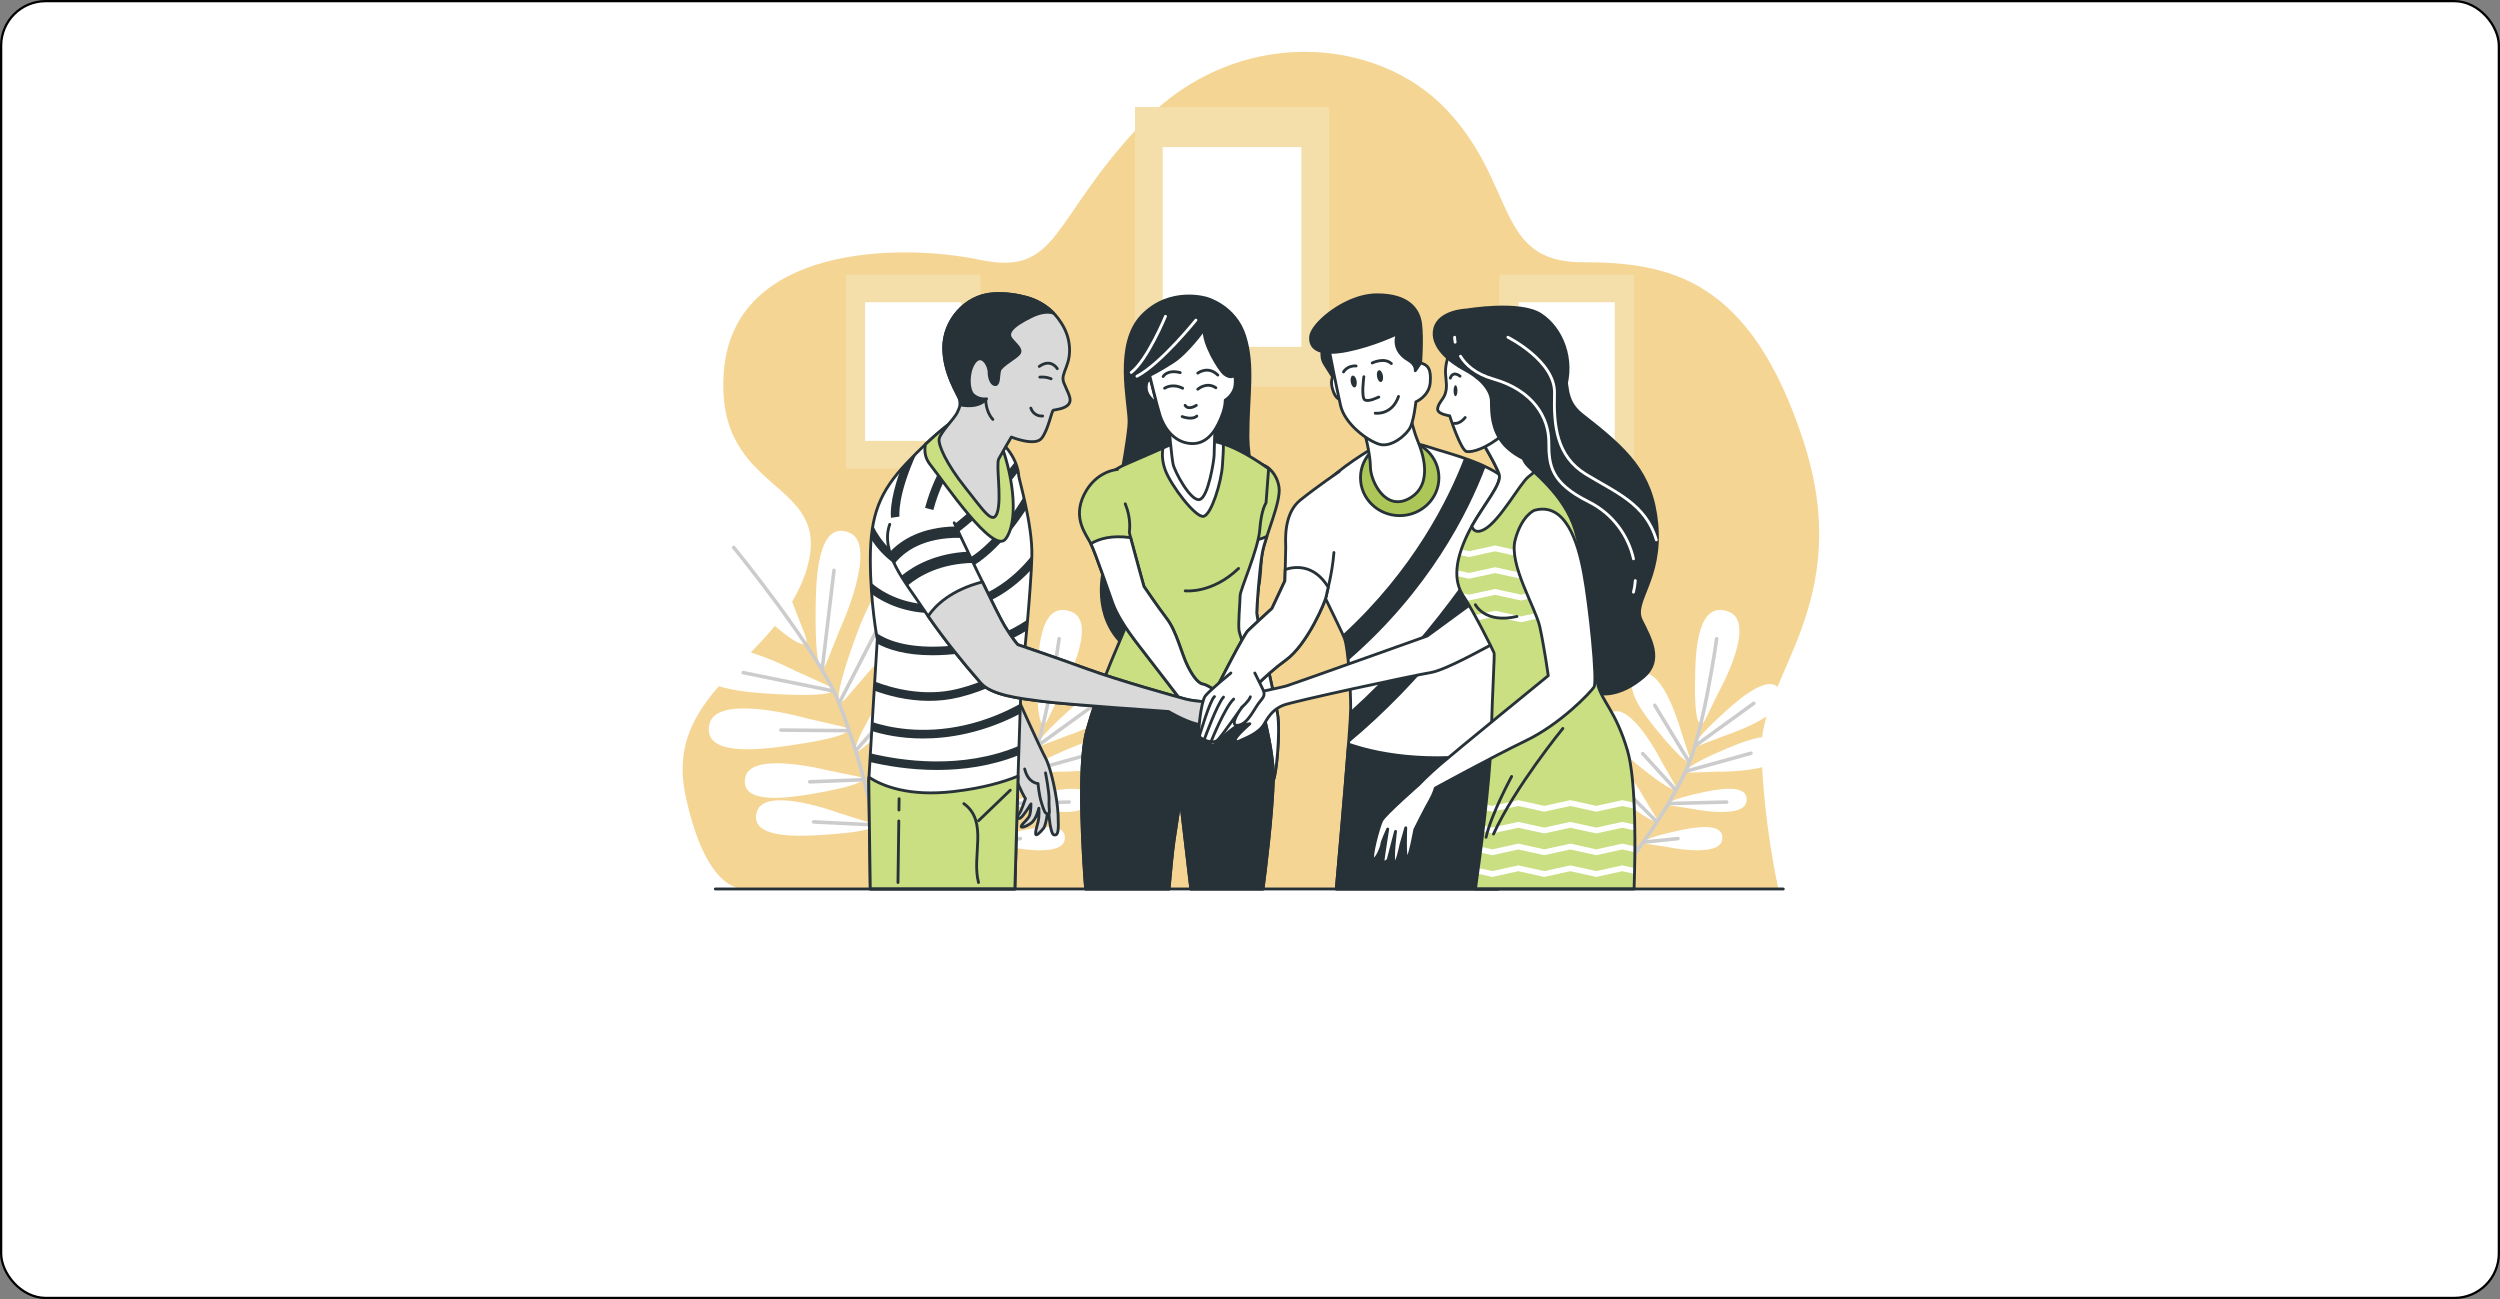 <?xml version="1.0" encoding="UTF-8"?> <svg xmlns="http://www.w3.org/2000/svg" width="1095" height="569" viewBox="0 0 1095 569" fill="none"><rect x="0" y="0" width="1095" height="569" fill="#808080" stroke="none"/> <rect x="0.5" y="0.5" width="1094" height="568" rx="19.5" fill="white" stroke="black"></rect> <g clip-path="url(#clip0_361_2)"> <path d="M778.886 389.14H328.078C328.078 389.14 310.164 394.982 300.269 348.436C290.374 301.891 341.273 289.424 353.368 249.226C365.463 209.027 312.685 217.49 317.084 162.482C321.482 107.474 394.051 106.416 429.236 113.821C464.421 121.225 460.023 95.837 500.705 53.522C541.388 11.209 602.962 15.44 633.749 48.233C664.536 81.026 654.64 114.878 693.124 114.878C731.608 114.878 766.792 122.283 789.882 193.159C812.973 264.035 770.767 296.426 771.528 328.363C772.289 360.3 778.886 389.14 778.886 389.14Z" fill="#FCC572" fill-opacity="0.57"></path> <path opacity="0.6" d="M778.886 389.14H328.078C328.078 389.14 310.164 394.982 300.269 348.436C290.374 301.891 341.273 289.424 353.368 249.226C365.463 209.027 312.685 217.49 317.084 162.482C321.482 107.474 394.051 106.416 429.236 113.821C464.421 121.225 460.023 95.837 500.705 53.522C541.388 11.209 602.962 15.44 633.749 48.233C664.536 81.026 654.64 114.878 693.124 114.878C731.608 114.878 766.792 122.283 789.882 193.159C812.973 264.035 770.767 296.426 771.528 328.363C772.289 360.3 778.886 389.14 778.886 389.14Z" fill="#DDBC46" fill-opacity="0.42"></path> <path d="M582.139 46.929H497.146V169.418H582.139V46.929Z" fill="#ECCA73"></path> <path opacity="0.4" d="M582.139 46.929H497.146V169.418H582.139V46.929Z" fill="white"></path> <path d="M569.996 64.428H509.288V151.919H569.996V64.428Z" fill="white"></path> <path d="M429.466 120.256H370.491V205.248H429.466V120.256Z" fill="#ECCA73"></path> <path opacity="0.4" d="M429.466 120.256H370.491V205.248H429.466V120.256Z" fill="white"></path> <path d="M421.042 132.398H378.917V193.106H421.042V132.398Z" fill="white"></path> <path d="M715.688 120.256H656.714V205.248H715.688V120.256Z" fill="#ECCA73"></path> <path opacity="0.4" d="M715.688 120.256H656.714V205.248H715.688V120.256Z" fill="white"></path> <path d="M707.265 132.398H665.14V193.106H707.265V132.398Z" fill="white"></path> <path d="M650.004 290.29C647.462 296.562 644.856 291.519 645.269 265.223C645.463 252.899 646.331 227.717 659.961 233.261C673.057 238.585 655.8 275.817 655.8 275.817L650.004 290.29ZM668.723 294.018C668.723 294.018 697.137 264.409 686.481 255.12C675.389 245.451 666.39 268.986 662.205 280.579C653.275 305.315 654.102 310.932 658.543 305.825L668.723 294.018ZM674.714 320.59C674.714 320.59 700.728 302.071 693.926 293.424C686.847 284.425 676.558 301.114 671.677 309.371C661.265 326.99 661.083 331.404 665.219 328.143L674.714 320.59ZM681.756 347.085C681.756 347.085 707.77 328.566 700.969 319.919C693.89 310.92 683.6 327.608 678.72 335.866C668.308 353.485 668.126 357.898 672.262 354.638L681.756 347.085ZM636.326 293.818C636.326 293.818 599.926 274.871 594.007 287.708C587.845 301.069 612.96 303.092 625.262 303.85C651.511 305.469 656.67 303.097 650.52 300.27L636.326 293.818ZM641.452 314.674C641.452 314.674 602.012 303.342 598.762 317.099C595.38 331.419 620.395 328.408 632.603 326.706C658.649 323.074 663.234 319.724 656.646 318.175L641.452 314.674ZM650.48 337.415C650.48 337.415 616.864 328.743 614.435 340.453C611.905 352.641 632.99 349.516 643.275 347.794C665.218 344.12 669.016 341.181 663.409 340.025L650.48 337.415ZM655.742 356.187C655.742 356.187 623.236 343.997 619.578 355.382C615.77 367.233 637.066 366.363 647.475 365.742C669.685 364.419 673.774 361.899 668.321 360.154L655.742 356.187ZM633.979 261.087C633.979 261.087 619.139 214.97 602.295 223.347C584.762 232.066 605.019 252.863 615.152 262.818C636.771 284.061 643.46 285.552 640.614 278.135L633.979 261.087Z" fill="white"></path> <path d="M609.342 239.779C609.342 239.779 646.611 285.25 655.528 308.011C665.773 334.163 672.751 363.627 674.135 388.026" stroke="#CCCCCC" stroke-width="1.565" stroke-miterlimit="10" stroke-linecap="round" stroke-linejoin="round"></path> <path d="M648.108 293.163L653.292 249.8" stroke="#CCCCCC" stroke-width="1.565" stroke-miterlimit="10" stroke-linecap="round" stroke-linejoin="round"></path> <path d="M655.526 308.011L674.275 271.565" stroke="#CCCCCC" stroke-width="1.565" stroke-miterlimit="10" stroke-linecap="round" stroke-linejoin="round"></path> <path d="M652.79 302.609L613.524 294.611" stroke="#CCCCCC" stroke-width="1.565" stroke-miterlimit="10" stroke-linecap="round" stroke-linejoin="round"></path> <path d="M662.905 328.691L685.991 302.388" stroke="#CCCCCC" stroke-width="1.565" stroke-miterlimit="10" stroke-linecap="round" stroke-linejoin="round"></path> <path d="M659.679 320.026L630.038 319.77" stroke="#CCCCCC" stroke-width="1.565" stroke-miterlimit="10" stroke-linecap="round" stroke-linejoin="round"></path> <path d="M665.386 341.548L642.653 342.447" stroke="#CCCCCC" stroke-width="1.565" stroke-miterlimit="10" stroke-linecap="round" stroke-linejoin="round"></path> <path d="M670.056 355.282L682.23 339.055" stroke="#CCCCCC" stroke-width="1.565" stroke-miterlimit="10" stroke-linecap="round" stroke-linejoin="round"></path> <path d="M670.945 361.315L644.356 359.993" stroke="#CCCCCC" stroke-width="1.565" stroke-miterlimit="10" stroke-linecap="round" stroke-linejoin="round"></path> <path d="M745.017 326.205C740.432 327.936 741.834 324.07 756.024 311.365C762.674 305.41 776.496 293.494 780.247 303.469C783.851 313.052 755.564 322.174 755.564 322.174L745.017 326.205ZM752.235 337.994C752.235 337.994 781.951 338.553 781.654 328.319C781.345 317.667 764.403 324.449 756.18 327.921C738.633 335.329 736.051 338.53 740.95 338.382L752.235 337.994ZM741.045 354.242C741.045 354.242 763.683 358.977 764.939 351.109C766.247 342.919 752.312 345.649 745.521 347.113C731.032 350.234 728.594 352.307 732.361 352.903L741.045 354.242ZM730.414 371.01C730.414 371.01 753.052 375.745 754.308 367.877C755.615 359.688 741.68 362.418 734.89 363.88C720.401 367.001 717.962 369.074 721.73 369.672L730.414 371.01ZM736.418 320.663C736.418 320.663 728.605 291.988 718.866 295.149C708.729 298.438 720 312.792 725.643 319.709C737.684 334.466 741.481 336.045 739.963 331.384L736.418 320.663ZM727.843 333.641C727.843 333.641 714.485 307.091 705.568 312.125C696.288 317.364 710.187 329.191 717.092 334.848C731.827 346.918 735.862 347.709 733.447 343.444L727.843 333.641ZM720.185 349.62C720.185 349.62 708.274 327.477 700.85 331.94C693.123 336.586 705.15 346.265 711.12 350.89C723.861 360.756 727.29 361.333 725.15 357.78L720.185 349.62ZM712.785 361.646C712.785 361.646 703.292 338.363 695.437 342.014C687.261 345.814 698.192 356.716 703.639 361.946C715.259 373.109 718.61 374.046 716.857 370.288L712.785 361.646ZM752.674 303.325C752.674 303.325 769.91 272.763 757.175 267.921C743.92 262.88 742.814 283.879 742.499 294.161C741.826 316.103 744.32 320.394 746.866 315.233L752.674 303.325Z" fill="white"></path> <path d="M751.899 279.746C751.899 279.746 746.03 321.921 738.306 337.852C729.431 356.156 716.039 375.636 703.739 388.365" stroke="#CCCCCC" stroke-width="1.565" stroke-miterlimit="10" stroke-linecap="round" stroke-linejoin="round"></path> <path d="M742.558 326.607L768.171 308.05" stroke="#CCCCCC" stroke-width="1.565" stroke-miterlimit="10" stroke-linecap="round" stroke-linejoin="round"></path> <path d="M738.307 337.854L766.909 329.911" stroke="#CCCCCC" stroke-width="1.565" stroke-miterlimit="10" stroke-linecap="round" stroke-linejoin="round"></path> <path d="M739.834 333.741L724.788 308.924" stroke="#CCCCCC" stroke-width="1.565" stroke-miterlimit="10" stroke-linecap="round" stroke-linejoin="round"></path> <path d="M730.933 351.941L756.27 351.294" stroke="#CCCCCC" stroke-width="1.565" stroke-miterlimit="10" stroke-linecap="round" stroke-linejoin="round"></path> <path d="M733.955 345.967L719.521 330.073" stroke="#CCCCCC" stroke-width="1.565" stroke-miterlimit="10" stroke-linecap="round" stroke-linejoin="round"></path> <path d="M725.311 359.58L713.659 347.93" stroke="#CCCCCC" stroke-width="1.565" stroke-miterlimit="10" stroke-linecap="round" stroke-linejoin="round"></path> <path d="M720.303 368.816L734.919 367.316" stroke="#CCCCCC" stroke-width="1.565" stroke-miterlimit="10" stroke-linecap="round" stroke-linejoin="round"></path> <path d="M717.53 372.254L705.165 357.462" stroke="#CCCCCC" stroke-width="1.565" stroke-miterlimit="10" stroke-linecap="round" stroke-linejoin="round"></path> <path d="M362.008 290.29C359.466 296.562 356.86 291.519 357.272 265.223C357.466 252.899 358.333 227.717 371.963 233.261C385.06 238.585 367.803 275.817 367.803 275.817L362.008 290.29ZM380.728 294.018C380.728 294.018 409.141 264.409 398.485 255.12C387.393 245.451 378.395 268.986 374.209 280.579C365.279 305.315 366.106 310.932 370.547 305.825L380.728 294.018ZM386.718 320.59C386.718 320.59 412.732 302.071 405.93 293.424C398.851 284.425 388.562 301.114 383.681 309.371C373.27 326.99 373.087 331.404 377.223 328.143L386.718 320.59ZM393.76 347.085C393.76 347.085 419.774 328.566 412.973 319.919C405.894 310.92 395.604 327.608 390.724 335.866C380.313 353.485 380.13 357.898 384.266 354.638L393.76 347.085ZM348.329 293.818C348.329 293.818 311.929 274.871 306.009 287.708C299.848 301.069 324.963 303.092 337.265 303.85C363.514 305.469 368.672 303.097 362.523 300.27L348.329 293.818ZM353.456 314.674C353.456 314.674 314.016 303.342 310.767 317.099C307.384 331.419 332.4 328.408 344.607 326.706C370.654 323.074 375.238 319.724 368.65 318.175L353.456 314.674ZM362.484 337.415C362.484 337.415 328.869 328.743 326.439 340.453C323.909 352.641 344.995 349.516 355.279 347.794C377.222 344.12 381.02 341.181 375.413 340.025L362.484 337.415ZM367.745 356.187C367.745 356.187 335.239 343.997 331.581 355.382C327.772 367.233 349.069 366.363 359.478 365.742C381.688 364.419 385.777 361.899 380.324 360.154L367.745 356.187ZM345.982 261.087C345.982 261.087 331.142 214.97 314.297 223.347C296.765 232.066 317.022 252.863 327.155 262.818C348.774 284.061 355.462 285.552 352.616 278.135L345.982 261.087Z" fill="white"></path> <path d="M321.346 239.779C321.346 239.779 358.615 285.25 367.531 308.011C377.776 334.163 384.755 363.627 386.138 388.026" stroke="#CCCCCC" stroke-width="1.565" stroke-miterlimit="10" stroke-linecap="round" stroke-linejoin="round"></path> <path d="M360.112 293.163L365.296 249.8" stroke="#CCCCCC" stroke-width="1.565" stroke-miterlimit="10" stroke-linecap="round" stroke-linejoin="round"></path> <path d="M367.53 308.011L386.279 271.565" stroke="#CCCCCC" stroke-width="1.565" stroke-miterlimit="10" stroke-linecap="round" stroke-linejoin="round"></path> <path d="M364.793 302.609L325.528 294.611" stroke="#CCCCCC" stroke-width="1.565" stroke-miterlimit="10" stroke-linecap="round" stroke-linejoin="round"></path> <path d="M374.908 328.691L397.995 302.388" stroke="#CCCCCC" stroke-width="1.565" stroke-miterlimit="10" stroke-linecap="round" stroke-linejoin="round"></path> <path d="M371.683 320.026L342.041 319.77" stroke="#CCCCCC" stroke-width="1.565" stroke-miterlimit="10" stroke-linecap="round" stroke-linejoin="round"></path> <path d="M377.388 341.548L354.656 342.447" stroke="#CCCCCC" stroke-width="1.565" stroke-miterlimit="10" stroke-linecap="round" stroke-linejoin="round"></path> <path d="M382.06 355.282L394.233 339.055" stroke="#CCCCCC" stroke-width="1.565" stroke-miterlimit="10" stroke-linecap="round" stroke-linejoin="round"></path> <path d="M382.948 361.315L356.36 359.993" stroke="#CCCCCC" stroke-width="1.565" stroke-miterlimit="10" stroke-linecap="round" stroke-linejoin="round"></path> <path d="M457.021 326.205C452.435 327.936 453.838 324.07 468.028 311.365C474.678 305.41 488.5 293.494 492.251 303.469C495.855 313.052 467.568 322.174 467.568 322.174L457.021 326.205ZM464.239 337.994C464.239 337.994 493.955 338.553 493.658 328.319C493.349 317.667 476.407 324.449 468.184 327.921C450.637 335.329 448.055 338.53 452.954 338.382L464.239 337.994ZM453.049 354.242C453.049 354.242 475.687 358.977 476.943 351.109C478.251 342.919 464.316 345.649 457.525 347.113C443.036 350.234 440.598 352.307 444.365 352.903L453.049 354.242ZM442.418 371.01C442.418 371.01 465.056 375.745 466.312 367.877C467.619 359.688 453.684 362.418 446.893 363.88C432.405 367.001 429.966 369.074 433.733 369.672L442.418 371.01ZM448.421 320.663C448.421 320.663 440.607 291.988 430.869 295.149C420.732 298.438 432.002 312.792 437.646 319.709C449.687 334.466 453.484 336.045 451.965 331.384L448.421 320.663ZM439.847 333.641C439.847 333.641 426.489 307.091 417.572 312.125C408.292 317.364 422.191 329.191 429.096 334.848C443.831 346.918 447.866 347.709 445.451 343.444L439.847 333.641ZM432.189 349.62C432.189 349.62 420.278 327.477 412.855 331.94C405.129 336.586 417.155 346.265 423.126 350.89C435.866 360.756 439.295 361.333 437.156 357.78L432.189 349.62ZM424.789 361.646C424.789 361.646 415.296 338.364 407.441 342.014C399.265 345.814 410.196 356.716 415.643 361.946C427.263 373.109 430.614 374.046 428.861 370.288L424.789 361.646ZM464.678 303.325C464.678 303.325 481.914 272.763 469.179 267.921C455.924 262.88 454.818 283.879 454.503 294.161C453.83 316.103 456.324 320.394 458.87 315.233L464.678 303.325Z" fill="white"></path> <path d="M463.902 279.746C463.902 279.746 458.034 321.921 450.31 337.852C441.435 356.156 428.043 375.636 415.743 388.365" stroke="#CCCCCC" stroke-width="1.565" stroke-miterlimit="10" stroke-linecap="round" stroke-linejoin="round"></path> <path d="M454.561 326.607L480.173 308.05" stroke="#CCCCCC" stroke-width="1.565" stroke-miterlimit="10" stroke-linecap="round" stroke-linejoin="round"></path> <path d="M450.311 337.854L478.913 329.911" stroke="#CCCCCC" stroke-width="1.565" stroke-miterlimit="10" stroke-linecap="round" stroke-linejoin="round"></path> <path d="M451.837 333.741L436.791 308.924" stroke="#CCCCCC" stroke-width="1.565" stroke-miterlimit="10" stroke-linecap="round" stroke-linejoin="round"></path> <path d="M442.935 351.941L468.273 351.294" stroke="#CCCCCC" stroke-width="1.565" stroke-miterlimit="10" stroke-linecap="round" stroke-linejoin="round"></path> <path d="M445.959 345.967L431.525 330.073" stroke="#CCCCCC" stroke-width="1.565" stroke-miterlimit="10" stroke-linecap="round" stroke-linejoin="round"></path> <path d="M437.315 359.58L425.663 347.93" stroke="#CCCCCC" stroke-width="1.565" stroke-miterlimit="10" stroke-linecap="round" stroke-linejoin="round"></path> <path d="M432.307 368.816L446.923 367.316" stroke="#CCCCCC" stroke-width="1.565" stroke-miterlimit="10" stroke-linecap="round" stroke-linejoin="round"></path> <path d="M429.534 372.254L417.168 357.462" stroke="#CCCCCC" stroke-width="1.565" stroke-miterlimit="10" stroke-linecap="round" stroke-linejoin="round"></path> <path d="M528.559 130.674C528.559 130.674 512.572 125.572 500.326 138.157C488.079 150.743 494.542 175.915 494.542 184.759C494.542 193.603 483.317 249.729 483.317 249.729C483.317 249.729 477.875 270.139 492.841 283.065C507.809 295.991 535.484 294.876 547.295 269.984C559.107 245.091 546.586 209.59 546.586 191.221C546.586 172.851 549.307 160.606 545.225 147.34C541.146 134.075 528.559 130.674 528.559 130.674Z" fill="#263238" stroke="#263238" stroke-width="1.25" stroke-miterlimit="10" stroke-linecap="round" stroke-linejoin="round"></path> <path d="M523.811 140.214C523.811 140.214 508.396 159.379 497.979 164.796" stroke="white" stroke-width="1.25" stroke-miterlimit="10" stroke-linecap="round" stroke-linejoin="round"></path> <path d="M510.478 138.547C510.478 138.547 502.563 157.711 495.479 163.128" stroke="white" stroke-width="1.25" stroke-miterlimit="10" stroke-linecap="round" stroke-linejoin="round"></path> <path d="M554.867 204.451C554.867 204.451 559.305 207.078 560.215 213.453C561.126 219.827 554.323 234.559 552.957 241.845C551.591 249.131 550.452 266.206 550.452 268.484C550.452 270.761 558.193 304.457 559.559 312.653C560.925 320.85 558.877 340.202 557.738 341.568C556.599 342.934 553.412 336.331 553.185 332.005C552.957 327.68 544.533 294.439 541.346 284.421C538.159 274.403 539.068 261.198 539.068 261.198C539.068 261.198 543.394 230.917 543.394 219.306C543.394 207.694 543.747 199.01 543.747 199.01L554.867 204.451Z" fill="#CADE82" stroke="#263238" stroke-width="1.25" stroke-miterlimit="10" stroke-linecap="round" stroke-linejoin="round"></path> <path d="M557.738 341.567C558.877 340.201 560.925 320.849 559.559 312.652C558.193 304.455 550.452 270.76 550.452 268.482C550.452 266.205 551.591 249.129 552.957 241.844C553.311 239.955 554.033 237.562 554.89 234.948C552.568 236.06 549.705 236.895 546.295 236.895C544.712 236.895 543.162 238.366 541.672 240.849C540.466 251.42 539.07 261.197 539.07 261.197C539.07 261.197 538.159 274.402 541.347 284.42C544.534 294.438 552.958 327.678 553.186 332.004C553.412 336.331 556.601 342.933 557.738 341.567Z" fill="white" stroke="#263238" stroke-width="1.25" stroke-miterlimit="10" stroke-linecap="round" stroke-linejoin="round"></path> <path d="M512.026 389.375C512.524 383.779 513.575 372.37 514.251 367.977C515.162 362.058 516.983 349.99 516.983 349.99L521.592 389.374H553.189C554.32 380.782 557.192 357.763 557.737 341.566C558.419 321.303 543.166 279.41 542.711 276.223C542.256 273.036 543.166 263.7 543.166 260.968C543.166 258.236 551.106 240.771 551.79 231.892C552.472 223.013 554.522 220.281 554.522 220.281L555.661 205.255C554.978 205.027 544.759 196.992 534.514 194.032C524.269 191.072 515.39 193.577 515.39 193.577C515.39 193.577 500.591 200.18 493.077 203.367C485.564 206.554 479.415 212.703 479.188 220.671C478.96 228.64 493.759 262.563 495.125 265.068C496.491 267.573 492.166 276.452 490.344 281.005C488.523 285.558 481.009 301.952 476.001 320.165C471.724 335.72 474.585 377.504 475.512 389.375H512.026Z" fill="#CADE82" stroke="#263238" stroke-width="1.25" stroke-miterlimit="10" stroke-linecap="round" stroke-linejoin="round"></path> <path d="M519.126 258.788C519.126 258.788 530.806 260.189 542.488 248.977" stroke="#263238" stroke-width="1.25" stroke-miterlimit="10" stroke-linecap="round" stroke-linejoin="round"></path> <path d="M527.229 226.135C530.643 225.224 534.969 211.109 535.425 203.822C535.68 199.738 535.923 196.685 535.817 194.444C535.385 194.303 534.957 194.159 534.514 194.032C524.269 191.072 515.39 193.577 515.39 193.577C515.39 193.577 512.86 194.706 509.364 196.253C509.015 198.351 508.88 201.78 510.38 205.871C512.885 212.703 523.814 227.046 527.229 226.135Z" fill="white" stroke="#263238" stroke-width="1.25" stroke-miterlimit="10" stroke-linecap="round" stroke-linejoin="round"></path> <path d="M511.976 186.588C511.976 186.588 513.127 199.999 513.818 203.292C514.509 206.586 521.417 219.527 525.331 218.821C529.245 218.115 531.778 201.175 531.778 199.528C531.778 197.88 532.237 184.469 532.237 184.469C532.237 184.469 523.948 191.293 511.976 186.588Z" fill="white" stroke="#263238" stroke-width="1.25" stroke-miterlimit="10" stroke-linecap="round" stroke-linejoin="round"></path> <path d="M489.435 205.645C489.435 205.645 480.101 206.099 474.864 216.574C469.627 227.046 475.775 234.104 477.823 238.203C479.872 242.301 485.564 259.15 487.386 264.158C489.207 269.166 492.851 275.087 499.225 283.282C505.6 291.478 519.033 309.01 519.033 309.01L522.677 315.384C522.677 315.384 528.824 322.442 529.507 322.67C530.19 322.897 534.288 328.134 535.882 324.947C537.475 321.76 535.882 310.376 535.882 310.376C535.882 310.376 538.386 315.384 539.296 314.247C540.208 313.108 539.069 310.604 538.158 307.873C537.247 305.142 528.834 299.903 527.008 299.676C525.18 299.448 522.904 297.171 520.172 291.707C517.44 286.242 515.391 276.68 511.065 270.988C506.739 265.297 501.047 256.872 501.047 256.872C501.047 256.872 494.673 234.104 494.673 233.194C494.673 232.283 495.584 227.275 492.852 220.672" fill="#CADE82"></path> <path d="M489.435 205.645C489.435 205.645 480.101 206.099 474.864 216.574C469.627 227.046 475.775 234.104 477.823 238.203C479.872 242.301 485.564 259.15 487.386 264.158C489.207 269.166 492.851 275.087 499.225 283.282C505.6 291.478 519.033 309.01 519.033 309.01L522.677 315.384C522.677 315.384 528.824 322.442 529.507 322.67C530.19 322.897 534.288 328.134 535.882 324.947C537.475 321.76 535.882 310.376 535.882 310.376C535.882 310.376 538.386 315.384 539.296 314.247C540.208 313.108 539.069 310.604 538.158 307.873C537.247 305.142 528.834 299.903 527.008 299.676C525.18 299.448 522.904 297.171 520.172 291.707C517.44 286.242 515.391 276.68 511.065 270.988C506.739 265.297 501.047 256.872 501.047 256.872C501.047 256.872 494.673 234.104 494.673 233.194C494.673 232.283 495.584 227.275 492.852 220.672" stroke="#263238" stroke-width="1.25" stroke-miterlimit="10" stroke-linecap="round" stroke-linejoin="round"></path> <path d="M527.006 299.675C525.179 299.447 522.903 297.17 520.17 291.705C517.438 286.241 515.39 276.679 511.064 270.987C506.738 265.295 501.046 256.871 501.046 256.871C501.046 256.871 496.729 241.451 495.201 235.488C486.833 234.314 481.31 236.002 477.793 238.145C477.802 238.164 477.814 238.184 477.823 238.201C479.872 242.3 485.564 259.148 487.386 264.157C489.207 269.166 492.85 275.086 499.225 283.281C505.599 291.478 519.033 309.009 519.033 309.009L522.676 315.383C522.676 315.383 528.823 322.441 529.507 322.669C530.189 322.896 534.288 328.133 535.881 324.946C537.475 321.759 535.881 310.375 535.881 310.375C535.881 310.375 538.386 315.384 539.296 314.246C540.207 313.107 539.069 310.602 538.157 307.871C537.246 305.14 528.833 299.902 527.006 299.675Z" fill="white" stroke="#263238" stroke-width="1.25" stroke-miterlimit="10" stroke-linecap="round" stroke-linejoin="round"></path> <path d="M512.026 389.375C512.524 383.779 513.575 372.37 514.251 367.977C515.162 362.058 516.983 349.99 516.983 349.99L521.592 389.374H553.189C554.32 380.782 557.192 357.763 557.737 341.566C558.022 333.124 555.537 320.93 552.512 309.342C525.801 315.192 495.516 310.961 479.794 307.906C478.463 311.813 477.164 315.936 476.001 320.165C471.724 335.72 474.585 377.504 475.512 389.375H512.026Z" fill="#263238" stroke="#263238" stroke-width="1.25" stroke-miterlimit="10" stroke-linecap="round" stroke-linejoin="round"></path> <path d="M504.068 166.617C504.068 166.617 502.027 165.709 502.027 169.792C502.027 173.874 506.563 176.595 506.563 176.595L504.068 166.617Z" fill="white" stroke="#263238" stroke-width="1.25" stroke-miterlimit="10" stroke-linecap="round" stroke-linejoin="round"></path> <path d="M527.457 144.171C527.457 144.171 520.172 154.417 513.796 158.515C507.422 162.613 503.551 164.435 503.551 164.435C503.551 164.435 506.738 177.64 508.104 181.965C509.47 186.291 513.559 193.828 521.755 194.283C529.952 194.738 533.604 186.064 535.198 181.965C536.791 177.867 536.634 175.27 536.634 175.27C536.634 175.27 540.505 172.993 540.96 168.667C541.415 164.341 540.277 164.568 540.277 164.568C540.277 164.568 539.08 165.978 536.309 163.858C534.109 162.177 526.775 150.318 527.457 144.171Z" fill="white" stroke="#263238" stroke-width="1.25" stroke-miterlimit="10" stroke-linecap="round" stroke-linejoin="round"></path> <path d="M510.097 170.054C510.097 170.054 513.303 167.703 518.005 170.054" stroke="#263238" stroke-width="1.25" stroke-miterlimit="10" stroke-linecap="round" stroke-linejoin="round"></path> <path d="M524.631 170.481C524.631 170.481 528.478 167.062 532.539 169.84" stroke="#263238" stroke-width="1.25" stroke-miterlimit="10" stroke-linecap="round" stroke-linejoin="round"></path> <path d="M509.455 164.923C509.455 164.923 511.165 161.717 516.936 163.213" stroke="#263238" stroke-width="1.25" stroke-miterlimit="10" stroke-linecap="round" stroke-linejoin="round"></path> <path d="M524.631 163.427C524.631 163.427 529.119 160.007 533.395 164.282" stroke="#263238" stroke-width="1.25" stroke-miterlimit="10" stroke-linecap="round" stroke-linejoin="round"></path> <path d="M523.99 177.535C523.99 177.535 520.57 179.886 519.074 177.535" stroke="#263238" stroke-width="1.25" stroke-miterlimit="10" stroke-linecap="round" stroke-linejoin="round"></path> <path d="M517.792 182.452C517.792 182.452 522.067 184.161 524.204 182.238" stroke="#263238" stroke-width="1.25" stroke-miterlimit="10" stroke-linecap="round" stroke-linejoin="round"></path> <path d="M445.543 305.322C445.543 305.322 455.522 327.517 457.932 331.992C460.341 336.465 463.094 349.198 463.438 356.768C463.781 364.339 463.438 365.887 461.717 365.715C459.996 365.542 459.308 356.079 459.308 354.531C459.308 352.982 459.308 352.122 459.308 352.122C459.308 352.122 458.448 361.069 457.071 362.79C455.693 364.511 453.801 366.403 453.63 365.371C453.457 364.339 453.974 362.618 454.662 360.037C455.351 357.456 455.006 354.015 455.006 354.015C455.006 354.015 453.974 358.833 451.565 360.553C449.157 362.274 446.576 362.961 447.435 361.585C448.295 360.209 450.533 358.66 451.049 356.939C451.565 355.218 451.565 352.121 451.565 352.121C451.565 352.121 448.295 357.456 446.919 358.315C445.543 359.175 445.543 357.283 446.403 356.423C447.263 355.563 449.157 349.712 449.157 349.712C449.157 349.712 448.64 349.369 446.232 344.034C443.823 338.7 442.446 329.409 441.758 325.796C441.07 322.183 439.694 317.365 439.694 317.365L426.445 295.17C426.445 295.17 425.412 289.836 430.402 288.976C435.392 288.116 445.543 305.322 445.543 305.322Z" fill="white"></path> <path opacity="0.15" d="M445.543 305.322C445.543 305.322 455.522 327.517 457.932 331.992C460.341 336.465 463.094 349.198 463.438 356.768C463.781 364.339 463.438 365.887 461.717 365.715C459.996 365.542 459.308 356.079 459.308 354.531C459.308 352.982 459.308 352.122 459.308 352.122C459.308 352.122 458.448 361.069 457.071 362.79C455.693 364.511 453.801 366.403 453.63 365.371C453.457 364.339 453.974 362.618 454.662 360.037C455.351 357.456 455.006 354.015 455.006 354.015C455.006 354.015 453.974 358.833 451.565 360.553C449.157 362.274 446.576 362.961 447.435 361.585C448.295 360.209 450.533 358.66 451.049 356.939C451.565 355.218 451.565 352.121 451.565 352.121C451.565 352.121 448.295 357.456 446.919 358.315C445.543 359.175 445.543 357.283 446.403 356.423C447.263 355.563 449.157 349.712 449.157 349.712C449.157 349.712 448.64 349.369 446.232 344.034C443.823 338.7 442.446 329.409 441.758 325.796C441.07 322.183 439.694 317.365 439.694 317.365L426.445 295.17C426.445 295.17 425.412 289.836 430.402 288.976C435.392 288.116 445.543 305.322 445.543 305.322Z" fill="black"></path> <path d="M445.543 305.322C445.543 305.322 455.522 327.517 457.932 331.992C460.341 336.465 463.094 349.198 463.438 356.768C463.781 364.339 463.438 365.887 461.717 365.715C459.996 365.542 459.308 356.079 459.308 354.531C459.308 352.982 459.308 352.122 459.308 352.122C459.308 352.122 458.448 361.069 457.071 362.79C455.693 364.511 453.801 366.403 453.63 365.371C453.457 364.339 453.974 362.618 454.662 360.037C455.351 357.456 455.006 354.015 455.006 354.015C455.006 354.015 453.974 358.833 451.565 360.553C449.157 362.274 446.576 362.961 447.435 361.585C448.295 360.209 450.533 358.66 451.049 356.939C451.565 355.218 451.565 352.121 451.565 352.121C451.565 352.121 448.295 357.456 446.919 358.315C445.543 359.175 445.543 357.283 446.403 356.423C447.263 355.563 449.157 349.712 449.157 349.712C449.157 349.712 448.64 349.369 446.232 344.034C443.823 338.7 442.446 329.409 441.758 325.796C441.07 322.183 439.694 317.365 439.694 317.365L426.445 295.17C426.445 295.17 425.412 289.836 430.402 288.976C435.392 288.116 445.543 305.322 445.543 305.322Z" stroke="#263238" stroke-width="1.25" stroke-miterlimit="10" stroke-linecap="round" stroke-linejoin="round"></path> <path d="M457.932 338.53C457.932 338.53 459.653 346.96 459.481 350.746C459.308 354.532 460.169 356.424 458.964 356.424C457.759 356.424 457.416 355.564 456.211 351.779C455.006 347.993 454.662 343.176 454.662 343.176C454.662 343.176 450.36 343.176 448.812 336.81" fill="white"></path> <path opacity="0.15" d="M457.932 338.53C457.932 338.53 459.653 346.96 459.481 350.746C459.308 354.532 460.169 356.424 458.964 356.424C457.759 356.424 457.416 355.564 456.211 351.779C455.006 347.993 454.662 343.176 454.662 343.176C454.662 343.176 450.36 343.176 448.812 336.81" fill="black"></path> <path d="M457.932 338.53C457.932 338.53 459.653 346.96 459.481 350.746C459.308 354.532 460.169 356.424 458.964 356.424C457.759 356.424 457.416 355.564 456.211 351.779C455.006 347.993 454.662 343.176 454.662 343.176C454.662 343.176 450.36 343.176 448.812 336.81" stroke="#263238" stroke-width="1.25" stroke-miterlimit="10" stroke-linecap="round" stroke-linejoin="round"></path> <path d="M381.184 389.375H444.515C444.83 377.524 446.909 300.126 447.536 296.671C448.216 292.929 451.618 257.552 451.958 243.606C452.298 229.66 446.175 209.59 446.175 208.229C446.175 206.868 445.155 198.365 435.63 191.221C426.106 184.078 418.621 184.078 416.58 185.098C416.58 185.098 409.097 190.2 397.191 202.786C385.285 215.372 381.204 225.576 381.204 244.966C381.204 264.355 384.265 280.003 384.265 280.003C384.265 280.003 380.522 340.551 380.522 341.912C380.525 343.129 381.069 381.29 381.184 389.375Z" fill="white" stroke="#263238" stroke-width="1.25" stroke-miterlimit="10" stroke-linecap="round" stroke-linejoin="round"></path> <path d="M409.919 252.51C411.218 252.51 412.563 252.438 413.953 252.286C428.524 250.697 441.194 235.802 449.558 222.932C449.174 221.061 448.779 219.28 448.401 217.643C440.514 230.498 427.76 247.007 413.546 248.558C393.769 250.712 384.737 235.123 382.352 230.083C382.006 232.01 381.744 234.036 381.561 236.178C385.945 242.871 394.873 252.51 409.919 252.51Z" fill="#263238"></path> <path d="M405.175 222.44L408.798 223.404C413.323 206.368 423.111 194.419 430.056 187.686C428.743 186.999 427.494 186.449 426.322 186.018C419.137 193.206 409.729 205.293 405.175 222.44Z" fill="#263238"></path> <path d="M408.74 240.371C409.582 239.941 427.292 230.716 445.995 206.647C445.799 205.557 445.394 204.028 444.627 202.256C425.802 227.229 407.24 236.928 407.035 237.032L408.74 240.371Z" fill="#263238"></path> <path d="M390.257 226.813L393.965 226.256C393.952 226.156 392.873 217.292 401.597 198.264C400.207 199.651 398.74 201.154 397.194 202.787C396.194 203.843 395.269 204.881 394.378 205.911C389.302 219.814 390.201 226.444 390.257 226.813Z" fill="#263238"></path> <path d="M421.173 282.375C399.624 285.171 388.732 280.641 383.776 277.174C384.07 278.993 384.268 280.003 384.268 280.003C384.268 280.003 384.226 280.674 384.153 281.864C388.951 284.51 396.603 287.003 408.434 287.003C412.365 287.003 416.757 286.727 421.657 286.092C432.873 284.636 442.175 280.795 449.677 276.2C449.819 274.619 449.962 273.003 450.103 271.37C442.58 276.438 432.966 280.844 421.173 282.375Z" fill="#263238"></path> <path d="M420.056 305.44C431.595 302.614 441.252 297.564 447.98 293.265C448.133 291.924 448.311 290.277 448.506 288.384C442.035 292.801 431.671 298.736 419.165 301.798C404.654 305.354 390.571 301.378 383.128 298.515C383.049 299.802 382.968 301.123 382.886 302.468C388.561 304.57 397.191 306.978 406.984 306.978C411.174 306.979 415.581 306.536 420.056 305.44Z" fill="#263238"></path> <path d="M381.213 329.947C381.131 331.294 381.055 332.568 380.986 333.739C388.032 335.409 398.492 337.245 410.431 337.245C421.594 337.245 434.043 335.624 446.187 330.772C446.229 329.388 446.273 328.022 446.315 326.676C421.259 337.32 394.409 333.159 381.213 329.947Z" fill="#263238"></path> <path d="M422.798 317.572C403.909 321.905 389.06 318.564 382.042 316.266C381.962 317.582 381.882 318.883 381.805 320.163C386.694 321.701 394.42 323.461 404.256 323.461C410.045 323.461 416.558 322.851 423.637 321.226C432.551 319.18 440.317 316.001 446.785 312.603C446.84 311.056 446.894 309.584 446.946 308.211C440.348 311.881 432.215 315.411 422.798 317.572Z" fill="#263238"></path> <path d="M412.301 264.779C396.931 265.55 386.986 259.872 381.477 255.194C381.567 256.921 381.674 258.593 381.797 260.194C387.713 264.428 396.761 268.601 409.459 268.601C410.448 268.601 411.459 268.575 412.491 268.524C427.567 267.758 440.925 261.162 451.713 249.468C451.831 247.268 451.918 245.281 451.959 243.607C451.961 243.529 451.96 243.446 451.961 243.366C443.15 254.315 430.362 263.86 412.301 264.779Z" fill="#263238"></path> <path d="M437.831 193.044C437.147 192.432 436.43 191.822 435.631 191.222C426.107 184.079 418.623 184.079 416.582 185.099C416.582 185.099 412.412 187.945 405.35 194.614C404.775 197.403 405.065 200.522 407.398 203.467C413.861 211.631 434.95 242.926 440.393 236.123C445.835 229.32 444.476 210.61 438.352 194.283C438.19 193.851 438.012 193.443 437.831 193.044Z" fill="#CADE82" stroke="#263238" stroke-width="1.25" stroke-miterlimit="10" stroke-linecap="round" stroke-linejoin="round"></path> <path d="M417.942 228.98C417.942 228.98 436.31 268.099 440.053 274.221C443.795 280.344 445.836 282.385 445.836 282.385C445.836 282.385 462.067 287.849 476.013 292.951C489.959 298.054 514.208 304.835 519.31 306.195C524.412 307.556 532.917 307.556 534.278 307.556C535.639 307.556 551.966 311.299 552.986 311.978C554.006 312.658 552.646 314.02 550.265 314.699C547.884 315.379 540.06 316.061 536.319 317.42C532.577 318.782 529.516 318.44 524.072 317.08C518.63 315.719 511.826 311.638 511.826 311.638C511.826 311.638 467.265 308.578 456.72 307.216C446.175 305.855 434.269 304.495 429.507 299.052C420.121 288.326 411.246 277.129 403.385 265.232C396.993 255.559 385.274 241.979 389.708 229.66" fill="white"></path> <path d="M417.942 228.98C417.942 228.98 436.31 268.099 440.053 274.221C443.795 280.344 445.836 282.385 445.836 282.385C445.836 282.385 462.067 287.849 476.013 292.951C489.959 298.054 514.208 304.835 519.31 306.195C524.412 307.556 532.917 307.556 534.278 307.556C535.639 307.556 551.966 311.299 552.986 311.978C554.006 312.658 552.646 314.02 550.265 314.699C547.884 315.379 540.06 316.061 536.319 317.42C532.577 318.782 529.516 318.44 524.072 317.08C518.63 315.719 511.826 311.638 511.826 311.638C511.826 311.638 467.265 308.578 456.72 307.216C446.175 305.855 434.269 304.495 429.507 299.052C420.121 288.326 411.246 277.129 403.385 265.232C396.993 255.559 385.274 241.979 389.708 229.66" stroke="#263238" stroke-width="1.25" stroke-miterlimit="10" stroke-linecap="round" stroke-linejoin="round"></path> <path d="M534.279 307.558C532.918 307.558 524.415 307.558 519.312 306.196C514.209 304.835 489.96 298.055 476.014 292.953C462.068 287.851 445.837 282.386 445.837 282.386C445.837 282.386 443.796 280.345 440.054 274.222C438.511 271.697 434.482 263.564 430.28 254.876C416.713 258.427 409.888 264.899 406.524 269.866C413.581 280.051 421.351 289.73 429.509 299.053C434.271 304.495 446.177 305.857 456.721 307.218C467.266 308.579 511.827 311.64 511.827 311.64C511.827 311.64 518.63 315.722 524.074 317.082C529.516 318.443 532.578 318.783 536.32 317.422C540.062 316.061 547.885 315.381 550.266 314.701C552.647 314.021 554.008 312.66 552.987 311.98C551.967 311.299 535.639 307.558 534.279 307.558Z" fill="white"></path> <path opacity="0.15" d="M534.279 307.558C532.918 307.558 524.415 307.558 519.312 306.196C514.209 304.835 489.96 298.055 476.014 292.953C462.068 287.851 445.837 282.386 445.837 282.386C445.837 282.386 443.796 280.345 440.054 274.222C438.511 271.697 434.482 263.564 430.28 254.876C416.713 258.427 409.888 264.899 406.524 269.866C413.581 280.051 421.351 289.73 429.509 299.053C434.271 304.495 446.177 305.857 456.721 307.218C467.266 308.579 511.827 311.64 511.827 311.64C511.827 311.64 518.63 315.722 524.074 317.082C529.516 318.443 532.578 318.783 536.32 317.422C540.062 316.061 547.885 315.381 550.266 314.701C552.647 314.021 554.008 312.66 552.987 311.98C551.967 311.299 535.639 307.558 534.279 307.558Z" fill="black"></path> <path d="M534.279 307.558C532.918 307.558 524.415 307.558 519.311 306.196C514.209 304.835 489.96 298.055 476.014 292.953C462.068 287.851 445.837 282.386 445.837 282.386C445.837 282.386 443.796 280.345 440.054 274.222C438.511 271.697 434.482 263.564 430.28 254.876C416.713 258.427 409.888 264.899 406.524 269.866C413.581 280.051 421.351 289.73 429.509 299.053C434.271 304.495 446.177 305.857 456.721 307.218C467.266 308.579 511.827 311.64 511.827 311.64C511.827 311.64 518.63 315.722 524.074 317.082C529.516 318.443 532.578 318.783 536.32 317.422C540.062 316.061 547.885 315.381 550.266 314.701C552.647 314.021 554.008 312.66 552.987 311.98C551.967 311.299 535.639 307.558 534.279 307.558Z" stroke="#263238" stroke-width="1.25" stroke-miterlimit="10" stroke-linecap="round" stroke-linejoin="round"></path> <path d="M444.515 389.375C444.673 383.472 445.269 361.194 445.906 339.933C439.612 342.532 430.533 345.18 417.829 346.675C397.894 349.02 386.305 344.167 380.596 340.44C380.55 341.283 380.523 341.801 380.523 341.913C380.523 343.129 381.067 381.29 381.182 389.375H444.515Z" fill="#CADE82" stroke="#263238" stroke-width="1.25" stroke-miterlimit="10" stroke-linecap="round" stroke-linejoin="round"></path> <path d="M428.59 386.538C425.486 374.815 432.986 359.817 422.168 351.99L428.59 386.538Z" fill="#CADE82"></path> <path d="M428.59 386.538C425.486 374.815 432.986 359.817 422.168 351.99" stroke="#263238" stroke-width="1.25" stroke-miterlimit="10" stroke-linecap="round" stroke-linejoin="round"></path> <path d="M428.589 359.483L442.504 346.104" stroke="#263238" stroke-width="1.25" stroke-miterlimit="10" stroke-linecap="round" stroke-linejoin="round"></path> <path d="M393.674 359.563C393.554 368.556 393.434 377.547 393.314 386.54L393.674 359.563Z" fill="#CADE82"></path> <path d="M393.674 359.563C393.554 368.556 393.434 377.547 393.314 386.54" stroke="#263238" stroke-width="1.25" stroke-miterlimit="10" stroke-linecap="round" stroke-linejoin="round"></path> <path d="M393.805 349.85L393.738 354.779" stroke="#263238" stroke-width="1.25" stroke-miterlimit="10" stroke-linecap="round" stroke-linejoin="round"></path> <path d="M449.613 130.254C455.126 131.758 460.077 134.955 463.508 139.524C465.583 142.288 467.51 145.805 468.172 149.852C469.828 159.969 464.125 163.096 465.965 167.695C467.805 172.294 469.643 174.686 468.172 176.893C466.701 179.101 462.102 179.468 461.367 179.653C460.631 179.837 459.159 188.299 456.216 191.978C453.273 195.658 442.972 191.426 442.972 191.426C442.972 191.426 438.741 198.6 437.454 200.991C436.167 203.382 438.741 217.731 436.902 224.169C435.062 230.607 430.831 223.617 422.738 213.5C414.644 203.383 410.965 195.105 411.333 192.346C411.7 189.586 418.138 183.148 419.242 180.757C420.346 178.366 420.898 177.262 420.346 175.055C419.793 172.847 413.355 163.835 413.355 152.246C413.355 140.657 422.553 129.62 434.693 128.7C440.391 128.267 445.643 129.172 449.613 130.254Z" fill="white"></path> <path opacity="0.15" d="M449.613 130.254C455.126 131.758 460.077 134.955 463.508 139.524C465.583 142.288 467.51 145.805 468.172 149.852C469.828 159.969 464.125 163.096 465.965 167.695C467.805 172.294 469.643 174.686 468.172 176.893C466.701 179.101 462.102 179.468 461.367 179.653C460.631 179.837 459.159 188.299 456.216 191.978C453.273 195.658 442.972 191.426 442.972 191.426C442.972 191.426 438.741 198.6 437.454 200.991C436.167 203.382 438.741 217.731 436.902 224.169C435.062 230.607 430.831 223.617 422.738 213.5C414.644 203.383 410.965 195.105 411.333 192.346C411.7 189.586 418.138 183.148 419.242 180.757C420.346 178.366 420.898 177.262 420.346 175.055C419.793 172.847 413.355 163.835 413.355 152.246C413.355 140.657 422.553 129.62 434.693 128.7C440.391 128.267 445.643 129.172 449.613 130.254Z" fill="black"></path> <path d="M449.613 130.254C455.126 131.758 460.077 134.955 463.508 139.524C465.583 142.288 467.51 145.805 468.172 149.852C469.828 159.969 464.125 163.096 465.965 167.695C467.805 172.294 469.643 174.686 468.172 176.893C466.701 179.101 462.102 179.468 461.367 179.653C460.631 179.837 459.159 188.299 456.216 191.978C453.273 195.658 442.972 191.426 442.972 191.426C442.972 191.426 438.741 198.6 437.454 200.991C436.167 203.382 438.741 217.731 436.902 224.169C435.062 230.607 430.831 223.617 422.738 213.5C414.644 203.383 410.965 195.105 411.333 192.346C411.7 189.586 418.138 183.148 419.242 180.757C420.346 178.366 420.898 177.262 420.346 175.055C419.793 172.847 413.355 163.835 413.355 152.246C413.355 140.657 422.553 129.62 434.693 128.7C440.391 128.267 445.643 129.172 449.613 130.254Z" stroke="#263238" stroke-width="1.25" stroke-miterlimit="10" stroke-linecap="round" stroke-linejoin="round"></path> <path d="M451.801 138.631C456.235 136.458 459.372 136.516 461.422 137.132C458.196 133.839 454.099 131.476 449.612 130.254C445.642 129.172 440.39 128.267 434.693 128.698C422.553 129.618 413.355 140.654 413.355 152.243C413.355 163.832 419.794 172.845 420.346 175.052C420.566 175.935 420.605 176.64 420.507 177.322C429.208 179.051 432.119 174.685 432.119 174.685C432.119 174.685 428.992 175.237 426.417 173.029C423.842 170.821 423.842 162.36 426.969 158.496C430.096 154.633 433.224 159.967 433.224 163.095C433.224 166.222 434.695 168.797 436.167 168.429C437.638 168.062 437.271 164.566 437.822 162.359C438.374 160.151 444.813 156.84 446.284 155C447.755 153.161 445.547 151.506 443.156 148.746C440.764 145.989 442.788 143.047 451.801 138.631Z" fill="#263238" stroke="#263238" stroke-width="1.25" stroke-miterlimit="10" stroke-linecap="round" stroke-linejoin="round"></path> <path d="M431.752 175.237C431.752 175.237 431.752 180.388 434.879 183.699" stroke="#263238" stroke-width="1.25" stroke-miterlimit="10" stroke-linecap="round" stroke-linejoin="round"></path> <path d="M460.383 165.923C460.383 165.923 458.409 164.936 455.447 165.183" stroke="#263238" stroke-width="1.25" stroke-miterlimit="10" stroke-linecap="round" stroke-linejoin="round"></path> <path d="M463.098 161.481C463.098 161.481 460.383 156.793 455.201 160.494" stroke="#263238" stroke-width="1.25" stroke-miterlimit="10" stroke-linecap="round" stroke-linejoin="round"></path> <path d="M456.681 182.209C456.681 182.209 452.979 182.703 451.499 178.754" stroke="#263238" stroke-width="1.25" stroke-miterlimit="10" stroke-linecap="round" stroke-linejoin="round"></path> <path d="M421.052 235.57C420.052 233.457 419.236 231.73 418.694 230.576C403.59 230.843 394.735 236.479 389.74 241.784C390.258 243.526 390.951 245.262 391.765 246.976C395.706 241.9 404.143 235.216 421.052 235.57Z" fill="#263238"></path> <path d="M426.282 246.562C425.472 244.868 424.682 243.214 423.935 241.642C409.897 242.384 400.458 247.566 394.675 252.309C395.557 253.761 396.485 255.187 397.421 256.575C402.769 252.078 412.046 246.827 426.282 246.562Z" fill="#263238"></path> <path d="M588.987 279.963C590.558 284.676 591.605 301.436 591.605 310.339C591.605 317.774 586.858 371.767 585.292 389.375H656.301C657.153 372.19 659.69 320.539 659.69 314.005C659.69 306.149 657.072 273.939 660.476 262.679C663.881 251.419 667.808 221.828 661.786 212.664C655.764 203.5 632.981 198.261 626.173 195.904C619.365 193.547 609.152 192.238 604.177 194.594C604.177 194.594 590.559 202.189 582.18 210.044C573.801 217.9 570.135 229.946 571.706 239.635C573.274 249.324 587.416 275.248 588.987 279.963Z" fill="white" stroke="#263238" stroke-width="1.25" stroke-miterlimit="10" stroke-linecap="round" stroke-linejoin="round"></path> <path d="M650.69 204.435C647.7 203.012 644.463 201.757 641.308 200.66C634.289 218.938 618.928 249.695 588.15 277.925C588.538 278.792 588.828 279.489 588.985 279.963C589.575 281.731 590.09 285.197 590.505 289.307C625.852 258.738 642.983 224.725 650.69 204.435Z" fill="#263238"></path> <path d="M664.543 238.564C665.076 231.79 665.098 225.011 664.197 219.749C649.609 244.386 624.383 281.959 591.585 311.374C591.503 313.955 591.166 319.007 590.687 325.4C622.607 299.02 647.856 264.865 664.543 238.564Z" fill="#263238"></path> <path d="M656.3 389.375C656.908 377.142 658.368 347.449 659.159 328.992C624.593 335.603 600.299 329.323 590.647 325.926C589.175 345.388 586.416 376.741 585.292 389.375H656.3Z" fill="#263238" stroke="#263238" stroke-width="1.25" stroke-miterlimit="10" stroke-linecap="round" stroke-linejoin="round"></path> <path d="M613.07 225.843C622.555 225.843 630.245 218.407 630.245 209.234C630.245 200.062 622.555 192.626 613.07 192.626C603.585 192.626 595.896 200.062 595.896 209.234C595.896 218.407 603.585 225.843 613.07 225.843Z" fill="#ADC658" stroke="#263238" stroke-width="1.25" stroke-miterlimit="10" stroke-linecap="round" stroke-linejoin="round"></path> <path d="M597.365 188.31C597.365 188.31 600.246 198.523 600.246 204.546C600.246 210.569 606.793 224.448 617.53 218.163C628.266 211.879 622.767 197.477 620.934 193.024C619.101 188.572 617.792 182.55 617.792 182.55C617.792 182.55 614.387 188.835 607.842 189.097C601.294 189.357 597.365 188.31 597.365 188.31Z" fill="white" stroke="#263238" stroke-width="1.25" stroke-miterlimit="10" stroke-linecap="round" stroke-linejoin="round"></path> <path d="M579.658 151.24C579.658 151.24 577.854 155.748 580.109 159.355C582.364 162.962 585.518 167.921 585.518 167.921L585.067 148.084C585.068 148.084 580.56 144.476 579.658 151.24Z" fill="#263238" stroke="#263238" stroke-width="1.25" stroke-miterlimit="10" stroke-linecap="round" stroke-linejoin="round"></path> <path d="M585.519 163.411C585.519 163.411 581.911 164.763 583.715 170.624C585.519 176.485 588.223 174.681 588.223 174.681L585.519 163.411Z" fill="white" stroke="#263238" stroke-width="1.25" stroke-miterlimit="10" stroke-linecap="round" stroke-linejoin="round"></path> <path d="M582.178 153.221C582.178 153.221 585.321 169.457 587.154 177.573C588.988 185.691 598.938 193.023 604.175 194.594C609.412 196.165 616.22 190.405 617.793 187C619.364 183.595 620.15 176.002 620.15 176.002C620.15 176.002 625.911 173.645 626.434 167.623C626.958 161.6 625.387 159.767 622.245 158.981L619.887 157.934C619.887 157.934 621.197 148.245 617.793 142.222C614.388 136.198 602.343 144.055 596.058 145.888C589.773 147.721 581.392 147.197 582.178 153.221Z" fill="white" stroke="#263238" stroke-width="1.25" stroke-miterlimit="10" stroke-linecap="round" stroke-linejoin="round"></path> <path d="M597.366 165.005C597.366 165.005 596.057 174.431 597.89 175.217C599.724 176.003 603.127 174.17 603.913 173.907" stroke="#263238" stroke-width="1.25" stroke-miterlimit="10" stroke-linecap="round" stroke-linejoin="round"></path> <path d="M602.341 180.978C602.341 180.978 609.673 182.025 612.554 173.646" stroke="#263238" stroke-width="1.25" stroke-miterlimit="10" stroke-linecap="round" stroke-linejoin="round"></path> <path d="M588.464 162.91C588.464 162.91 590.035 160.029 593.963 160.291" stroke="#263238" stroke-width="1.25" stroke-miterlimit="10" stroke-linecap="round" stroke-linejoin="round"></path> <path d="M601.033 158.981C601.033 158.981 606.27 156.363 609.412 159.244" stroke="#263238" stroke-width="1.25" stroke-miterlimit="10" stroke-linecap="round" stroke-linejoin="round"></path> <path d="M593.358 169.68C594.07 169.556 594.447 168.301 594.199 166.876C593.952 165.451 593.173 164.397 592.46 164.521C591.748 164.645 591.371 165.9 591.618 167.325C591.866 168.75 592.645 169.804 593.358 169.68Z" fill="#263238"></path> <path d="M604.878 167.323C605.591 167.199 605.968 165.944 605.72 164.519C605.472 163.094 604.694 162.04 603.981 162.164C603.268 162.288 602.891 163.543 603.139 164.968C603.387 166.393 604.165 167.447 604.878 167.323Z" fill="#263238"></path> <path d="M612.031 146.15C612.031 146.15 601.818 151.126 590.297 153.482C578.776 155.838 573.537 153.219 574.061 147.459C574.419 143.522 581.502 136.406 590.297 132.294C594.373 130.388 598.816 129.128 603.128 129.128C616.746 129.128 621.459 135.412 622.244 141.959C623.03 148.506 622.244 158.98 622.244 158.98L619.887 162.385C619.887 162.385 620.411 159.766 616.745 157.671C613.079 155.577 610.198 151.649 612.031 146.15Z" fill="#263238" stroke="#263238" stroke-width="1.25" stroke-miterlimit="10" stroke-linecap="round" stroke-linejoin="round"></path> <path d="M684.916 164.871C687.478 166.838 684.458 175.031 692.919 181.612C712.36 196.733 723.606 206.968 725.687 229.446C727.954 253.938 714.802 263.462 718.884 271.626C722.966 279.79 728.408 289.314 719.791 296.571C711.174 303.828 697.114 310.177 685.322 292.943C673.531 275.708 667.18 237.61 662.192 216.747C657.204 195.887 649.042 185.909 650.399 176.84C651.717 168.038 658.853 161.816 667.393 160.327C674.122 159.154 680.008 161.102 684.916 164.871Z" fill="#263238" stroke="#263238" stroke-width="1.25" stroke-miterlimit="10" stroke-linecap="round" stroke-linejoin="round"></path> <path d="M661.493 251.954L625.148 278.555C625.148 278.555 566.942 299.362 563.518 300.416C560.095 301.469 543.765 304.367 540.342 306.21C536.918 308.054 530.334 320.169 529.28 323.066C528.227 325.963 531.387 326.753 532.177 325.963C532.967 325.173 540.605 317.799 542.975 317.535C545.345 317.272 547.452 317.009 547.452 317.009C547.452 317.009 541.394 322.276 541.132 323.857C540.869 325.438 542.185 324.911 543.765 324.121C545.345 323.331 551.403 321.224 553.773 317.01C556.143 312.796 558.25 310.426 562.201 308.846C566.152 307.266 617.698 296.101 626.916 294.521C636.134 292.941 669.33 273.015 670.911 272.751C672.492 272.487 666.497 251.954 661.493 251.954Z" fill="white" stroke="#263238" stroke-width="1.25" stroke-miterlimit="10" stroke-linecap="round" stroke-linejoin="round"></path> <path d="M654.39 285.941C654.716 286.921 653.738 300.632 653.084 324.465C652.583 342.761 648.24 375.254 646.246 389.376H715.727C716.227 375.05 716.853 342.293 712.829 328.709C707.605 311.08 701.728 307.489 699.77 299.653C697.811 291.818 694.873 248.723 689.976 232.4C685.079 216.076 670.388 206.282 668.101 202.691C665.815 199.1 658.634 178.206 658.634 178.206L646.227 188.652C646.227 188.652 655.369 203.343 656.675 207.914C657.981 212.485 647.861 223.258 642.636 234.358C637.412 245.458 636.433 254.273 641.004 261.129C645.575 267.984 654.064 284.961 654.39 285.941Z" fill="#CADE82"></path> <path d="M665.021 353.025L676.405 355.524L687.79 353.025L699.173 355.524L710.555 353.025L715.83 354.183C715.798 353.317 715.759 352.457 715.719 351.601L710.555 350.466L699.173 352.966L687.79 350.466L676.405 352.966L665.021 350.466L653.64 352.966L650.906 352.366C650.816 353.198 650.726 354.032 650.634 354.865L653.64 355.524L665.021 353.025Z" fill="white"></path> <path d="M677.588 267.485L666.203 269.985L654.82 267.485L645.915 269.441C646.33 270.195 646.747 270.958 647.161 271.726L654.822 270.044L666.204 272.543L677.59 270.044L688.972 272.543L696.177 270.961C696.082 270.134 695.987 269.302 695.889 268.466L688.972 269.986L677.588 267.485Z" fill="white"></path> <path d="M665.021 372.069L676.405 374.569L687.79 372.069L699.173 374.569L710.554 372.069L716.075 373.282C716.081 372.44 716.086 371.588 716.089 370.727L710.554 369.512L699.173 372.012L687.79 369.512L676.405 372.012L665.021 369.512L653.64 372.012L648.719 370.931C648.613 371.77 648.506 372.602 648.401 373.419L653.64 374.569L665.021 372.069Z" fill="white"></path> <path d="M715.978 380.225L710.556 379.034L699.174 381.533L687.792 379.034L676.406 381.533L665.022 379.034L653.641 381.533L647.513 380.187C647.398 381.041 647.286 381.868 647.178 382.672L653.641 384.092L665.022 381.592L676.406 384.092L687.792 381.592L699.174 384.092L710.556 381.592L715.921 382.771C715.941 381.947 715.96 381.097 715.978 380.225Z" fill="white"></path> <path d="M639.311 243.071L643.435 243.977L654.818 241.477L666.201 243.977L677.586 241.477L688.968 243.977L692.389 243.226C692.239 242.385 692.088 241.566 691.934 240.768L688.968 241.419L677.586 238.919L666.201 241.419L654.818 238.919L643.435 241.419L640.053 240.676C639.774 241.489 639.531 242.285 639.311 243.071Z" fill="white"></path> <path d="M677.588 248.441L666.203 250.94L654.82 248.441L643.438 250.94L638.133 249.775C638.084 250.648 638.081 251.502 638.129 252.333L643.438 253.499L654.82 250.999L666.203 253.499L677.588 250.999L688.971 253.499L693.848 252.428C693.729 251.593 693.608 250.767 693.486 249.949L688.971 250.94L677.588 248.441Z" fill="white"></path> <path d="M677.589 257.963L666.204 260.463L654.821 257.963L643.438 260.463L640.18 259.747C640.433 260.216 640.706 260.677 641.007 261.128C641.327 261.607 641.667 262.141 642.021 262.711L643.438 263.022L654.821 260.522L666.204 263.022L677.589 260.522L688.971 263.022L695.076 261.681C694.972 260.848 694.867 260.02 694.762 259.191L688.971 260.463L677.589 257.963Z" fill="white"></path> <path d="M665.021 362.548L676.405 365.047L687.79 362.548L699.173 365.047L710.554 362.548L716.061 363.757C716.051 362.904 716.04 362.049 716.024 361.191L710.554 359.99L699.173 362.49L687.79 359.99L676.405 362.49L665.021 359.99L653.639 362.49L649.856 361.659C649.757 362.495 649.659 363.325 649.559 364.152L653.641 365.049L665.021 362.548Z" fill="white"></path> <path d="M654.39 285.941C654.716 286.921 653.738 300.632 653.084 324.465C652.583 342.761 648.24 375.254 646.246 389.376H715.727C716.227 375.05 716.853 342.293 712.829 328.709C707.605 311.08 701.728 307.489 699.77 299.653C697.811 291.818 694.873 248.723 689.976 232.4C685.079 216.076 670.388 206.282 668.101 202.691C665.815 199.1 658.634 178.206 658.634 178.206L646.227 188.652C646.227 188.652 655.369 203.343 656.675 207.914C657.981 212.485 647.861 223.258 642.636 234.358C637.412 245.458 636.433 254.273 641.004 261.129C645.575 267.984 654.064 284.961 654.39 285.941Z" stroke="#263238" stroke-width="1.25" stroke-miterlimit="10" stroke-linecap="round" stroke-linejoin="round"></path> <path d="M646.215 264.863C646.215 264.863 650.419 273.273 664.437 270.002" stroke="#263238" stroke-width="1.25" stroke-miterlimit="10" stroke-linecap="round" stroke-linejoin="round"></path> <path d="M684.528 319.06C684.528 319.06 663.502 344.758 654.158 365.316" stroke="#263238" stroke-width="1.25" stroke-miterlimit="10" stroke-linecap="round" stroke-linejoin="round"></path> <path d="M662.1 340.086C662.1 340.086 653.222 356.439 650.886 366.718" stroke="#263238" stroke-width="1.25" stroke-miterlimit="10" stroke-linecap="round" stroke-linejoin="round"></path> <path d="M650.225 231.823C657.011 228.054 665.68 211.845 669.449 208.829C670.651 207.868 671.467 207.216 672.024 206.769C670.141 204.988 668.696 203.623 668.101 202.69C665.816 199.099 658.633 178.205 658.633 178.205L646.227 188.651C646.227 188.651 655.368 203.342 656.674 207.913C657.828 211.951 650.065 220.836 644.637 230.506C645.279 232.342 646.777 233.739 650.225 231.823Z" fill="white" stroke="#263238" stroke-width="1.25" stroke-miterlimit="10" stroke-linecap="round" stroke-linejoin="round"></path> <path d="M635.279 153.069C634.031 156.539 632.906 160.19 633.161 163.921C633.386 167.223 634.088 169.834 632.763 173.094C632.001 174.97 629.37 177.351 629.73 179.513C630.056 181.472 634.953 182.125 634.953 182.125C634.953 182.125 639.85 197.47 642.463 197.796C645.075 198.123 650.95 196.49 658.46 190.287C665.969 184.084 656.827 161.557 650.298 155.682C643.767 149.805 638.544 149.151 635.279 153.069Z" fill="white" stroke="#263238" stroke-width="1.25" stroke-miterlimit="10" stroke-linecap="round" stroke-linejoin="round"></path> <path d="M637.513 173.539C637.981 173.539 638.361 172.462 638.361 171.133C638.361 169.804 637.981 168.727 637.513 168.727C637.044 168.727 636.664 169.804 636.664 171.133C636.664 172.462 637.044 173.539 637.513 173.539Z" fill="#263238"></path> <path d="M635.249 165.614C635.249 165.614 636.098 162.219 639.494 164.766" stroke="#263238" stroke-width="1.25" stroke-miterlimit="10" stroke-linecap="round" stroke-linejoin="round"></path> <path d="M636.947 185.424C636.947 185.424 639.211 185.99 641.758 182.877" stroke="#263238" stroke-width="1.25" stroke-miterlimit="10" stroke-linecap="round" stroke-linejoin="round"></path> <path d="M642.46 135.766C642.46 135.766 630.38 136.092 628.422 143.928C626.463 151.763 635.277 158.619 641.48 161.884C647.684 165.148 653.233 170.372 653.233 175.922C653.233 181.472 653.559 188.002 658.13 193.878C662.701 199.755 673.147 204.652 681.309 204.325C689.471 203.998 680.657 184.736 685.226 171.024C689.796 157.311 683.92 143.6 674.78 137.723C665.639 131.846 642.46 135.766 642.46 135.766Z" fill="#263238" stroke="#263238" stroke-width="1.25" stroke-miterlimit="10" stroke-linecap="round" stroke-linejoin="round"></path> <path d="M716.26 254.303C716.145 256.056 715.877 257.755 715.461 259.37" stroke="white" stroke-width="1.25" stroke-miterlimit="10" stroke-linecap="round" stroke-linejoin="round"></path> <path d="M639.687 156.014C641.946 159.718 646.202 163.756 654.216 166.044C671.715 171.044 678.38 183.127 678.38 193.542C678.38 203.957 679.214 211.456 695.879 219.789C706.815 225.258 713.266 235.032 715.467 244.756" stroke="white" stroke-width="1.25" stroke-miterlimit="10" stroke-linecap="round" stroke-linejoin="round"></path> <path d="M637.134 147.714C637.134 147.714 637.107 148.547 637.342 149.875" stroke="white" stroke-width="1.25" stroke-miterlimit="10" stroke-linecap="round" stroke-linejoin="round"></path> <path d="M660.464 147.714C660.464 147.714 681.296 158.129 680.878 172.295C680.462 186.46 681.712 199.793 694.627 207.708C707.542 215.624 720.875 220.623 725.458 236.455" stroke="white" stroke-width="1.25" stroke-miterlimit="10" stroke-linecap="round" stroke-linejoin="round"></path> <path d="M672.088 223.51C672.088 223.51 666.558 225.618 663.66 236.415C660.763 247.213 672.615 266.176 674.458 274.604C676.302 283.032 678.145 295.937 678.145 295.937C678.145 295.937 636.795 329.649 630.738 334.916C624.68 340.183 621.521 343.608 621.521 343.608C621.521 343.608 606.508 356.777 605.191 359.41C603.873 362.044 600.186 375.74 601.504 376.266C602.821 376.792 605.191 370.999 605.191 369.946C605.191 368.892 607.824 363.098 607.824 363.098C607.824 363.098 605.717 376.53 605.717 377.32C605.717 378.11 607.824 377.32 608.087 376.266C608.35 375.213 611.248 364.151 611.248 364.151C611.248 364.151 609.668 376.53 610.721 377.846C611.775 379.164 613.619 369.944 613.619 369.944L615.726 362.57C615.726 362.57 615.2 375.475 616.252 376.003C617.306 376.529 619.676 363.361 619.676 363.361C619.676 363.361 624.416 353.88 626.26 350.719C628.104 347.558 628.63 345.188 628.63 345.188C628.63 345.188 653.124 331.755 668.4 324.381C683.676 317.007 696.581 303.312 698.161 300.941C699.741 298.57 696.317 265.385 693.684 251.163C691.05 236.94 685.521 219.823 672.088 223.51Z" fill="white" stroke="#263238" stroke-width="1.25" stroke-miterlimit="10" stroke-linecap="round" stroke-linejoin="round"></path> <path d="M586.521 206.568C586.521 206.568 577.097 212.976 569.557 219.007C562.018 225.038 563.149 237.1 563.149 239.739C563.149 242.377 562.772 254.44 562.772 254.44L557.117 266.503C557.117 266.503 548.447 274.418 546.563 276.303C544.678 278.188 533.747 299.675 533.747 299.675L531.108 303.444L545.432 305.329C545.432 305.329 553.725 295.905 563.149 289.121C572.573 282.335 580.489 263.488 580.866 261.226C581.244 258.963 583.505 251.425 584.259 242.001" fill="white"></path> <path d="M586.521 206.568C586.521 206.568 577.097 212.976 569.557 219.007C562.018 225.038 563.149 237.1 563.149 239.739C563.149 242.377 562.772 254.44 562.772 254.44L557.117 266.503C557.117 266.503 548.447 274.418 546.563 276.303C544.678 278.188 533.747 299.675 533.747 299.675L531.108 303.444L545.432 305.329C545.432 305.329 553.725 295.905 563.149 289.121C572.573 282.335 580.489 263.488 580.866 261.226C581.244 258.963 583.505 251.425 584.259 242.001" stroke="#263238" stroke-width="1.25" stroke-miterlimit="10" stroke-linecap="round" stroke-linejoin="round"></path> <path d="M581.775 257.205C575.44 246.807 566.801 248.152 562.921 249.45C562.841 252.205 562.773 254.441 562.773 254.441L557.118 266.504C557.118 266.504 548.448 274.419 546.564 276.304C544.679 278.189 533.748 299.675 533.748 299.675L531.109 303.444L545.433 305.329C545.433 305.329 553.726 295.905 563.15 289.121C572.574 282.335 580.49 263.488 580.867 261.226C580.995 260.456 581.344 259.063 581.775 257.205Z" fill="white" stroke="#263238" stroke-width="1.25" stroke-miterlimit="10" stroke-linecap="round" stroke-linejoin="round"></path> <path d="M539.127 294.775C539.127 294.775 529.768 302.419 527.897 304.852C526.025 307.284 524.527 321.529 525.276 322.571C526.025 323.614 531.265 326.393 533.511 323.961C535.758 321.529 543.993 309.716 543.993 309.716C543.993 309.716 537.752 318.175 542.199 317.69C546.647 317.205 549.234 310.411 551.855 307.284C554.476 304.157 554.101 303.809 551.855 299.292C549.609 294.775 549.609 294.775 549.609 294.775" fill="white"></path> <path d="M539.127 294.775C539.127 294.775 529.768 302.419 527.897 304.852C526.025 307.284 524.527 321.529 525.276 322.571C526.025 323.614 531.265 326.393 533.511 323.961C535.758 321.529 543.993 309.716 543.993 309.716C543.993 309.716 537.752 318.175 542.199 317.69C546.647 317.205 549.234 310.411 551.855 307.284C554.476 304.157 554.101 303.809 551.855 299.292C549.609 294.775 549.609 294.775 549.609 294.775" stroke="#263238" stroke-width="1.25" stroke-miterlimit="10" stroke-linecap="round" stroke-linejoin="round"></path> <path d="M525.275 322.57C525.275 322.57 530.044 306.383 531.945 305.115" stroke="#263238" stroke-width="1.25" stroke-miterlimit="10" stroke-linecap="round" stroke-linejoin="round"></path> <path d="M527.521 323.755C527.521 323.755 533.038 308.485 535.891 305.315" stroke="#263238" stroke-width="1.25" stroke-miterlimit="10" stroke-linecap="round" stroke-linejoin="round"></path> <path d="M530.432 324.846C530.432 324.846 536.42 309.894 540.341 306.209" stroke="#263238" stroke-width="1.25" stroke-miterlimit="10" stroke-linecap="round" stroke-linejoin="round"></path> <path d="M543.994 309.715C543.994 309.715 547.174 306.891 547.66 305.194L543.994 309.715Z" fill="white"></path> <path d="M543.994 309.715C543.994 309.715 547.174 306.891 547.66 305.194" stroke="#263238" stroke-width="1.25" stroke-miterlimit="10" stroke-linecap="round" stroke-linejoin="round"></path> <path d="M313.324 389.375H781.075" stroke="#263238" stroke-width="1.25" stroke-miterlimit="10" stroke-linecap="round" stroke-linejoin="round"></path> </g> <defs> <clipPath id="clip0_361_2"> <rect width="497.795" height="367.289" fill="white" transform="translate(299 22.711)"></rect> </clipPath> </defs> </svg> 